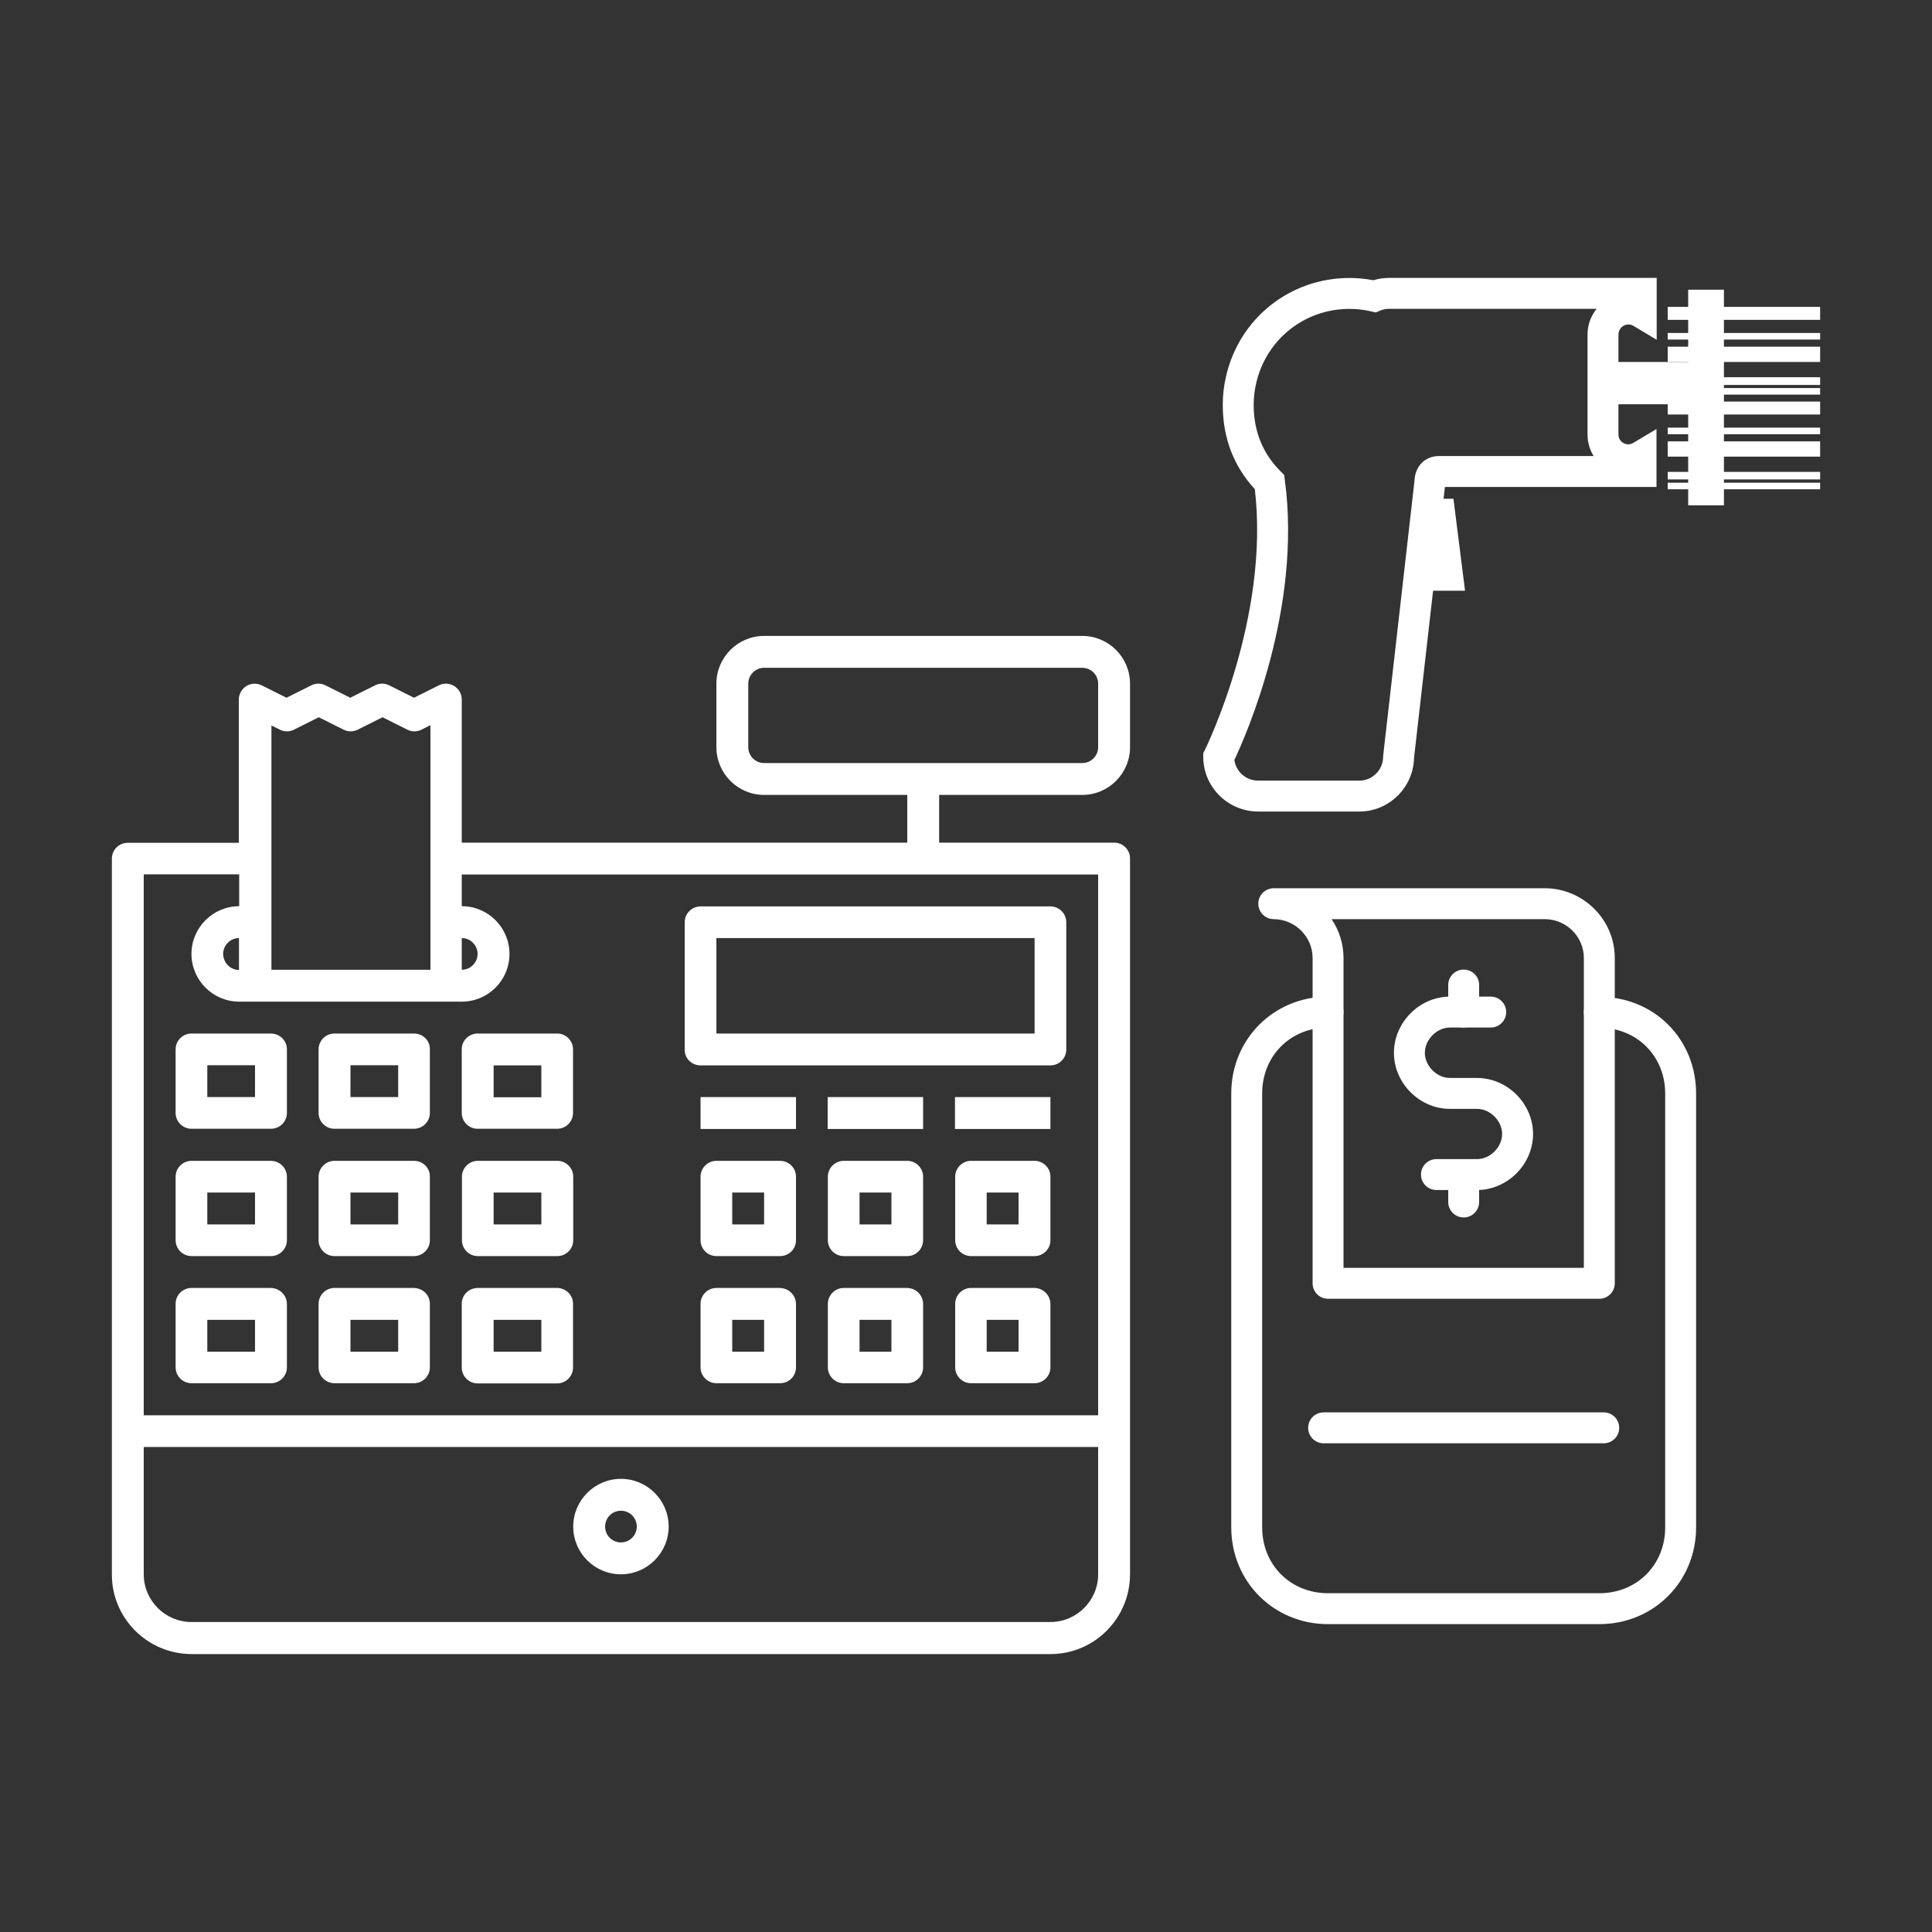 <?xml version="1.0" encoding="utf-8"?>
<!-- Generator: Adobe Illustrator 16.0.0, SVG Export Plug-In . SVG Version: 6.00 Build 0)  -->
<!DOCTYPE svg PUBLIC "-//W3C//DTD SVG 1.1//EN" "http://www.w3.org/Graphics/SVG/1.1/DTD/svg11.dtd">
<svg version="1.1" id="Layer_1" xmlns="http://www.w3.org/2000/svg" xmlns:xlink="http://www.w3.org/1999/xlink" x="0px" y="0px"
	 width="1000px" height="1000px" viewBox="0 0 1000 1000" enable-background="new 0 0 1000 1000" xml:space="preserve">
<rect x="0" y="0" width="1000" height="1000" fill="#333333" stroke="none"/>
<g>
	<polygon fill="#FFFFFF" points="752.3,258.15 758.3,305.75 741.1,305.75 745.2,258.15 	"/>
	<rect x="863.2" y="158.85" fill="#FFFFFF" width="11.8" height="6.7"/>
	<rect x="890.9" y="158.85" fill="#FFFFFF" width="51.199" height="6.7"/>
	<rect x="863.2" y="172.35" fill="#FFFFFF" width="11.8" height="3.4"/>
	<rect x="890.9" y="172.35" fill="#FFFFFF" width="51.199" height="3.4"/>
	<polygon fill="#FFFFFF" points="891.3,204.25 942.1,204.25 942.1,200.85 891.3,200.85 	"/>
	<rect x="863.2" y="179.45" fill="#FFFFFF" width="11.8" height="7.899"/>
	<rect x="890.9" y="179.45" fill="#FFFFFF" width="51.199" height="7.899"/>
	<polygon fill="#FFFFFF" points="890.9,195.25 891.3,195.25 891.3,199.25 942.1,199.25 942.1,195.25 890.9,195.25 	"/>
	<rect x="863.2" y="207.85" fill="#FFFFFF" width="11.8" height="6.7"/>
	<polygon fill="#FFFFFF" points="891.3,207.85 890.9,207.85 890.9,214.55 942.1,214.55 942.1,207.85 891.3,207.85 	"/>
	<rect x="890.9" y="221.35" fill="#FFFFFF" width="51.199" height="3.4"/>
	<rect x="863.2" y="221.35" fill="#FFFFFF" width="11.8" height="3.4"/>
	<rect x="890.9" y="249.85" fill="#FFFFFF" width="51.199" height="3.4"/>
	<rect x="863.2" y="249.85" fill="#FFFFFF" width="11.8" height="3.4"/>
	<rect x="863.2" y="228.45" fill="#FFFFFF" width="11.8" height="7.899"/>
	<rect x="890.9" y="228.45" fill="#FFFFFF" width="51.199" height="7.899"/>
	<rect x="863.2" y="244.25" fill="#FFFFFF" width="11.8" height="3.9"/>
	<rect x="890.9" y="244.25" fill="#FFFFFF" width="51.199" height="3.9"/>
	<path fill="#FFFFFF" d="M703.6,420.05H651c-15.582-0.14-28.2-12.835-28.2-28.3v-1.892l0.847-1.69
		c0.341-0.682,33.708-68.469,25.848-134.99c-11.013-11.949-16.594-26.612-16.594-43.628c0-5.025,0.559-9.87,1.708-14.812
		c6.855-29.935,33.114-50.858,63.851-50.858c4.134,0,8.286,0.396,12.376,1.178c2.607-0.803,5.311-1.208,8.065-1.208h138.6v32.028
		l-12.115-7.268c-0.72-0.432-1.579-0.66-2.484-0.66c-2.867,0-5.2,2.333-5.2,5.2v14.199h36.1V149.95h18.5v111.6h-18.5v-52.3h-36.1
		v15.6c0,0.93,0.247,1.896,0.66,2.584c0.94,1.577,2.632,2.546,4.423,2.546c0.894,0,1.74-0.235,2.518-0.699l12.1-7.22v29.989H747.878
		l-15.985,140.324C731.513,407.677,718.914,420.05,703.6,420.05z M638.907,393.363c0.796,5.969,5.948,10.631,12.165,10.687H703.6
		c6.722,0,12.24-5.506,12.302-12.272l0.051-0.833l16.155-141.813c0.221-7.729,5.377-13.081,12.692-13.081h80.076
		c-0.083-0.132-0.165-0.266-0.245-0.399c-1.887-3.144-2.931-6.984-2.931-10.801V173.15c0-5.032,1.763-9.661,4.702-13.301H718.9
		c-1.548,0-2.994,0.289-4.422,0.885l-2.366,0.985l-2.498-0.571c-3.674-0.842-7.427-1.269-11.155-1.269
		c-23.229,0-43.074,15.813-48.26,38.456c-0.876,3.765-1.299,7.424-1.299,11.214c0,13.594,4.662,25.148,13.856,34.344l1.912,1.911
		l0.359,2.68C673.976,315.071,644.765,380.993,638.907,393.363z"/>
	<path fill="#FFFFFF" d="M827.8,840.65H687.4c-28.094,0-50.101-22.007-50.101-50.101v-224.6c0-28.093,22.007-50.1,50.101-50.1
		c4.419,0,8,3.581,8,8c0,4.418-3.581,8-8,8c-19.44,0-34.101,14.659-34.101,34.1v224.6c0,19.44,14.66,34.101,34.101,34.101H827.8
		c19.44,0,34.101-14.66,34.101-34.101v-224.5c0-19.44-14.66-34.1-34.101-34.1c-4.418,0-8-3.582-8-8c0-4.419,3.582-8,8-8
		c13.696,0,26.364,5.125,35.67,14.431S877.9,552.354,877.9,566.05v224.5C877.9,818.644,855.894,840.65,827.8,840.65z"/>
	<path fill="#FFFFFF" d="M827.8,672.25H687.4c-4.418,0-8-3.582-8-8V495.851c0-11.012-9.04-20.029-20.152-20.101
		c-4.408-0.029-7.962-3.618-7.948-8.026c0.015-4.408,3.592-7.974,8-7.974h140.4c19.929,0.129,36.1,16.323,36.1,36.101V664.25
		C835.8,668.668,832.219,672.25,827.8,672.25z M695.4,656.25H819.8V495.851c0-11.012-9.04-20.029-20.151-20.101H689.222
		c3.899,5.755,6.179,12.675,6.179,20.101V656.25z"/>
	<path fill="#FFFFFF" d="M830.1,747.05h-145c-4.418,0-8-3.582-8-8s3.582-8,8-8h145c4.419,0,8,3.582,8,8S834.519,747.05,830.1,747.05
		z"/>
	<path fill="#FFFFFF" d="M757.6,531.851c-4.418,0-8-3.582-8-8v-14c0-4.419,3.582-8,8-8c4.419,0,8,3.581,8,8v14
		C765.6,528.269,762.019,531.851,757.6,531.851z"/>
	<path fill="#FFFFFF" d="M757.6,630.15c-4.418,0-8-3.582-8-8v-14c0-4.418,3.582-8,8-8c4.419,0,8,3.582,8,8v14
		C765.6,626.568,762.019,630.15,757.6,630.15z"/>
	<path fill="#FFFFFF" d="M764.5,615.95h-21c-4.418,0-8-3.582-8-8s3.582-8,8-8h21c6.804,0,13-6.196,13-13s-6.196-13-13-13h-14
		c-15.72,0-29-13.28-29-29c0-15.773,13.28-29.1,29-29.1h21.1c4.419,0,8,3.581,8,8c0,4.418-3.581,8-8,8h-21.1
		c-6.804,0-13,6.244-13,13.1c0,6.804,6.196,13,13,13h14c15.72,0,29,13.28,29,29S780.22,615.95,764.5,615.95z"/>
	<path fill="#FFFFFF" d="M560.2,411.45c13.6,0,24.7-11.1,24.7-24.7v-32.9c0-13.6-11.101-24.699-24.7-24.699H395.5
		c-13.6,0-24.7,11.1-24.7,24.699v32.9c0,13.601,11.101,24.7,24.7,24.7h74.1v24.7H239V362.05c0-4.5-3.7-8.2-8.2-8.2
		c-1.3,0-2.5,0.301-3.699,0.9l-12.801,6.4l-12.8-6.4c-2.3-1.2-5.1-1.2-7.399,0l-12.801,6.4l-12.8-6.4c-2.3-1.2-5.1-1.2-7.399,0
		l-12.801,6.4l-12.8-6.4c-4.1-2-9-0.4-11,3.7c-0.6,1.1-0.899,2.399-0.899,3.7v74.1h-57.5c-4.601,0-8.2,3.7-8.2,8.2v370.5
		c0,22.7,18.399,41.1,41.2,41.2h444.6c22.7,0,41.1-18.4,41.2-41.2v-370.6c0-4.601-3.7-8.2-8.2-8.2H486.1v-24.7H560.2L560.2,411.45z
		 M239,485.55c4.5,0,8.2,3.7,8.2,8.2s-3.7,8.2-8.2,8.2l0,0V485.55z M140.2,375.35l4.6,2.301c2.301,1.199,5.101,1.199,7.4,0l12.8-6.4
		l12.8,6.4c2.301,1.199,5.101,1.199,7.4,0l12.8-6.4l12.8,6.4c2.301,1.199,5.101,1.199,7.4,0l4.6-2.301V501.95h-82.3V375.35H140.2z
		 M115.5,493.75c0-4.5,3.7-8.2,8.2-8.2v16.5C119.2,502.05,115.601,498.351,115.5,493.75z M568.4,814.851
		c0,13.6-11.101,24.699-24.7,24.699h-444.6c-13.601,0-24.7-11.1-24.7-24.699v-65.9h494V814.851z M568.4,732.55h-494v-280H123.8v16.5
		c-13.6,0-24.699,11.101-24.699,24.7c0,13.601,11.1,24.7,24.699,24.7H239c13.601,0,24.7-11,24.7-24.7c0-13.6-11-24.7-24.7-24.7l0,0
		V452.65h329.4V732.55z M387.3,386.75v-32.9c0-4.5,3.7-8.199,8.2-8.199h164.7c4.5,0,8.2,3.699,8.2,8.199v32.9c0,4.5-3.7,8.2-8.2,8.2
		H395.5C390.9,394.95,387.3,391.25,387.3,386.75z"/>
	<path fill="#FFFFFF" d="M362.6,551.45H543.7c4.5,0,8.2-3.7,8.2-8.2v-65.899c0-4.5-3.7-8.2-8.2-8.2H362.6
		c-4.5,0-8.199,3.7-8.199,8.2v65.899C354.3,547.75,358,551.45,362.6,551.45z M370.8,485.55h164.7v49.4H370.8V485.55z"/>
	<path fill="#FFFFFF" d="M140.2,534.95h-41.1c-4.5,0-8.2,3.7-8.2,8.2v32.899c0,4.5,3.7,8.2,8.2,8.2H140.3c4.5,0,8.2-3.7,8.2-8.2v-33
		C148.5,538.65,144.8,534.95,140.2,534.95z M132,567.851h-24.7v-16.5H132V567.851z"/>
	<path fill="#FFFFFF" d="M214.3,534.95h-41.199c-4.5,0-8.2,3.7-8.2,8.2v32.899c0,4.5,3.7,8.2,8.2,8.2H214.3c4.5,0,8.2-3.7,8.2-8.2
		v-33C222.601,538.65,218.9,534.95,214.3,534.95z M206.101,567.851h-24.7v-16.5h24.7V567.851z"/>
	<path fill="#FFFFFF" d="M239,543.15v32.899c0,4.5,3.7,8.2,8.2,8.2h41.2c4.5,0,8.2-3.7,8.2-8.2V543.15c0-4.5-3.7-8.2-8.2-8.2H247.3
		C242.7,534.95,239,538.55,239,543.15L239,543.15z M255.5,551.45h24.7v16.5h-24.7V551.45z"/>
	<path fill="#FFFFFF" d="M140.2,600.851h-41.1c-4.5,0-8.2,3.699-8.2,8.199v32.9c0,4.5,3.7,8.2,8.2,8.2H140.3c4.5,0,8.2-3.7,8.2-8.2
		v-32.9C148.5,604.55,144.8,600.851,140.2,600.851z M132,633.75h-24.7v-16.5H132V633.75z"/>
	<path fill="#FFFFFF" d="M214.3,600.851h-41.199c-4.5,0-8.2,3.699-8.2,8.199v32.9c0,4.5,3.7,8.2,8.2,8.2H214.3
		c4.5,0,8.2-3.7,8.2-8.2v-32.9C222.601,604.55,218.9,600.851,214.3,600.851z M206.101,633.75h-24.7v-16.5h24.7V633.75z"/>
	<path fill="#FFFFFF" d="M288.5,600.851h-41.2c-4.5,0-8.199,3.699-8.199,8.199v32.9c0,4.5,3.699,8.2,8.199,8.2h41.2
		c4.5,0,8.2-3.7,8.2-8.2v-32.9C296.7,604.55,293,600.851,288.5,600.851z M280.2,633.75h-24.7v-16.5h24.7V633.75z"/>
	<path fill="#FFFFFF" d="M140.2,666.65h-41.1c-4.601,0-8.2,3.7-8.2,8.2l0,0v32.899c0,4.5,3.7,8.2,8.2,8.2H140.3
		c4.5,0,8.2-3.7,8.2-8.2v-32.8C148.5,670.45,144.8,666.75,140.2,666.65C140.3,666.65,140.3,666.65,140.2,666.65z M132,699.65h-24.7
		v-16.5H132V699.65z"/>
	<path fill="#FFFFFF" d="M214.3,666.65h-41.199c-4.5,0-8.2,3.7-8.2,8.2v32.899c0,4.5,3.7,8.2,8.2,8.2H214.3c4.5,0,8.2-3.7,8.2-8.2
		v-32.8C222.601,670.45,218.9,666.75,214.3,666.65C214.4,666.65,214.4,666.65,214.3,666.65z M206.101,699.65h-24.7v-16.5h24.7
		V699.65z"/>
	<path fill="#FFFFFF" d="M288.5,666.65h-41.2c-4.6,0-8.3,3.6-8.3,8.2c0,0,0,0,0,0.1v32.9c0,4.5,3.7,8.199,8.2,8.199h41.2
		c4.5,0,8.2-3.699,8.2-8.199v-32.9C296.7,670.45,293,666.75,288.5,666.65z M280.2,699.65h-24.7v-16.5h24.7V699.65z"/>
	<path fill="#FFFFFF" d="M403.7,600.851h-32.9c-4.5,0-8.2,3.699-8.2,8.199v32.9c0,4.5,3.7,8.2,8.2,8.2h32.9c4.6,0,8.3-3.601,8.3-8.2
		l0,0v-32.9C412,604.45,408.3,600.851,403.7,600.851L403.7,600.851z M395.5,633.75H379v-16.5h16.5V633.75z"/>
	<path fill="#FFFFFF" d="M469.6,600.851H436.7c-4.5,0-8.2,3.699-8.2,8.199v32.9c0,4.5,3.7,8.2,8.2,8.2H469.6c4.5,0,8.2-3.7,8.2-8.2
		v-32.9C477.8,604.55,474.1,600.851,469.6,600.851z M461.4,633.75h-16.5v-16.5h16.5V633.75z"/>
	<path fill="#FFFFFF" d="M535.5,600.851h-32.9c-4.5,0-8.199,3.699-8.199,8.199v32.9c0,4.5,3.699,8.2,8.199,8.2h32.9
		c4.5,0,8.2-3.7,8.2-8.2v-32.9C543.7,604.55,540,600.851,535.5,600.851z M527.2,633.75h-16.5v-16.5h16.5V633.75z"/>
	<path fill="#FFFFFF" d="M403.7,666.65h-32.9c-4.5,0-8.2,3.7-8.2,8.2v32.899c0,4.5,3.7,8.2,8.2,8.2h32.9c4.6,0,8.3-3.6,8.3-8.2l0,0
		v-32.8C412,670.45,408.3,666.75,403.7,666.65C403.8,666.65,403.7,666.65,403.7,666.65z M395.5,699.65H379v-16.5h16.5V699.65z"/>
	<path fill="#FFFFFF" d="M469.6,666.65H436.7c-4.5,0-8.2,3.7-8.2,8.2v32.899c0,4.5,3.7,8.2,8.2,8.2H469.6c4.5,0,8.2-3.7,8.2-8.2
		v-32.8C477.8,670.45,474.2,666.75,469.6,666.65L469.6,666.65z M461.4,699.65h-16.5v-16.5h16.5V699.65z"/>
	<path fill="#FFFFFF" d="M535.5,666.65h-32.9c-4.5,0-8.199,3.7-8.199,8.2v32.899c0,4.5,3.699,8.2,8.199,8.2h32.9
		c4.5,0,8.2-3.7,8.2-8.2v-32.8C543.7,670.45,540,666.75,535.5,666.65L535.5,666.65z M527.2,699.65h-16.5v-16.5h16.5V699.65z"/>
	<rect x="362.6" y="567.851" fill="#FFFFFF" width="49.4" height="16.5"/>
	<rect x="428.4" y="567.851" fill="#FFFFFF" width="49.399" height="16.5"/>
	<rect x="494.3" y="567.851" fill="#FFFFFF" width="49.4" height="16.5"/>
	<path fill="#FFFFFF" d="M321.4,814.851c13.6,0,24.699-11.101,24.699-24.7c0-13.601-11.1-24.7-24.699-24.7
		c-13.601,0-24.7,11.1-24.7,24.7C296.7,803.851,307.8,814.851,321.4,814.851z M321.4,781.95c4.6,0,8.199,3.7,8.199,8.2
		c0,4.6-3.699,8.2-8.199,8.2c-4.601,0-8.2-3.7-8.2-8.2l0,0C313.2,785.65,316.8,781.95,321.4,781.95z"/>
</g>
</svg>
